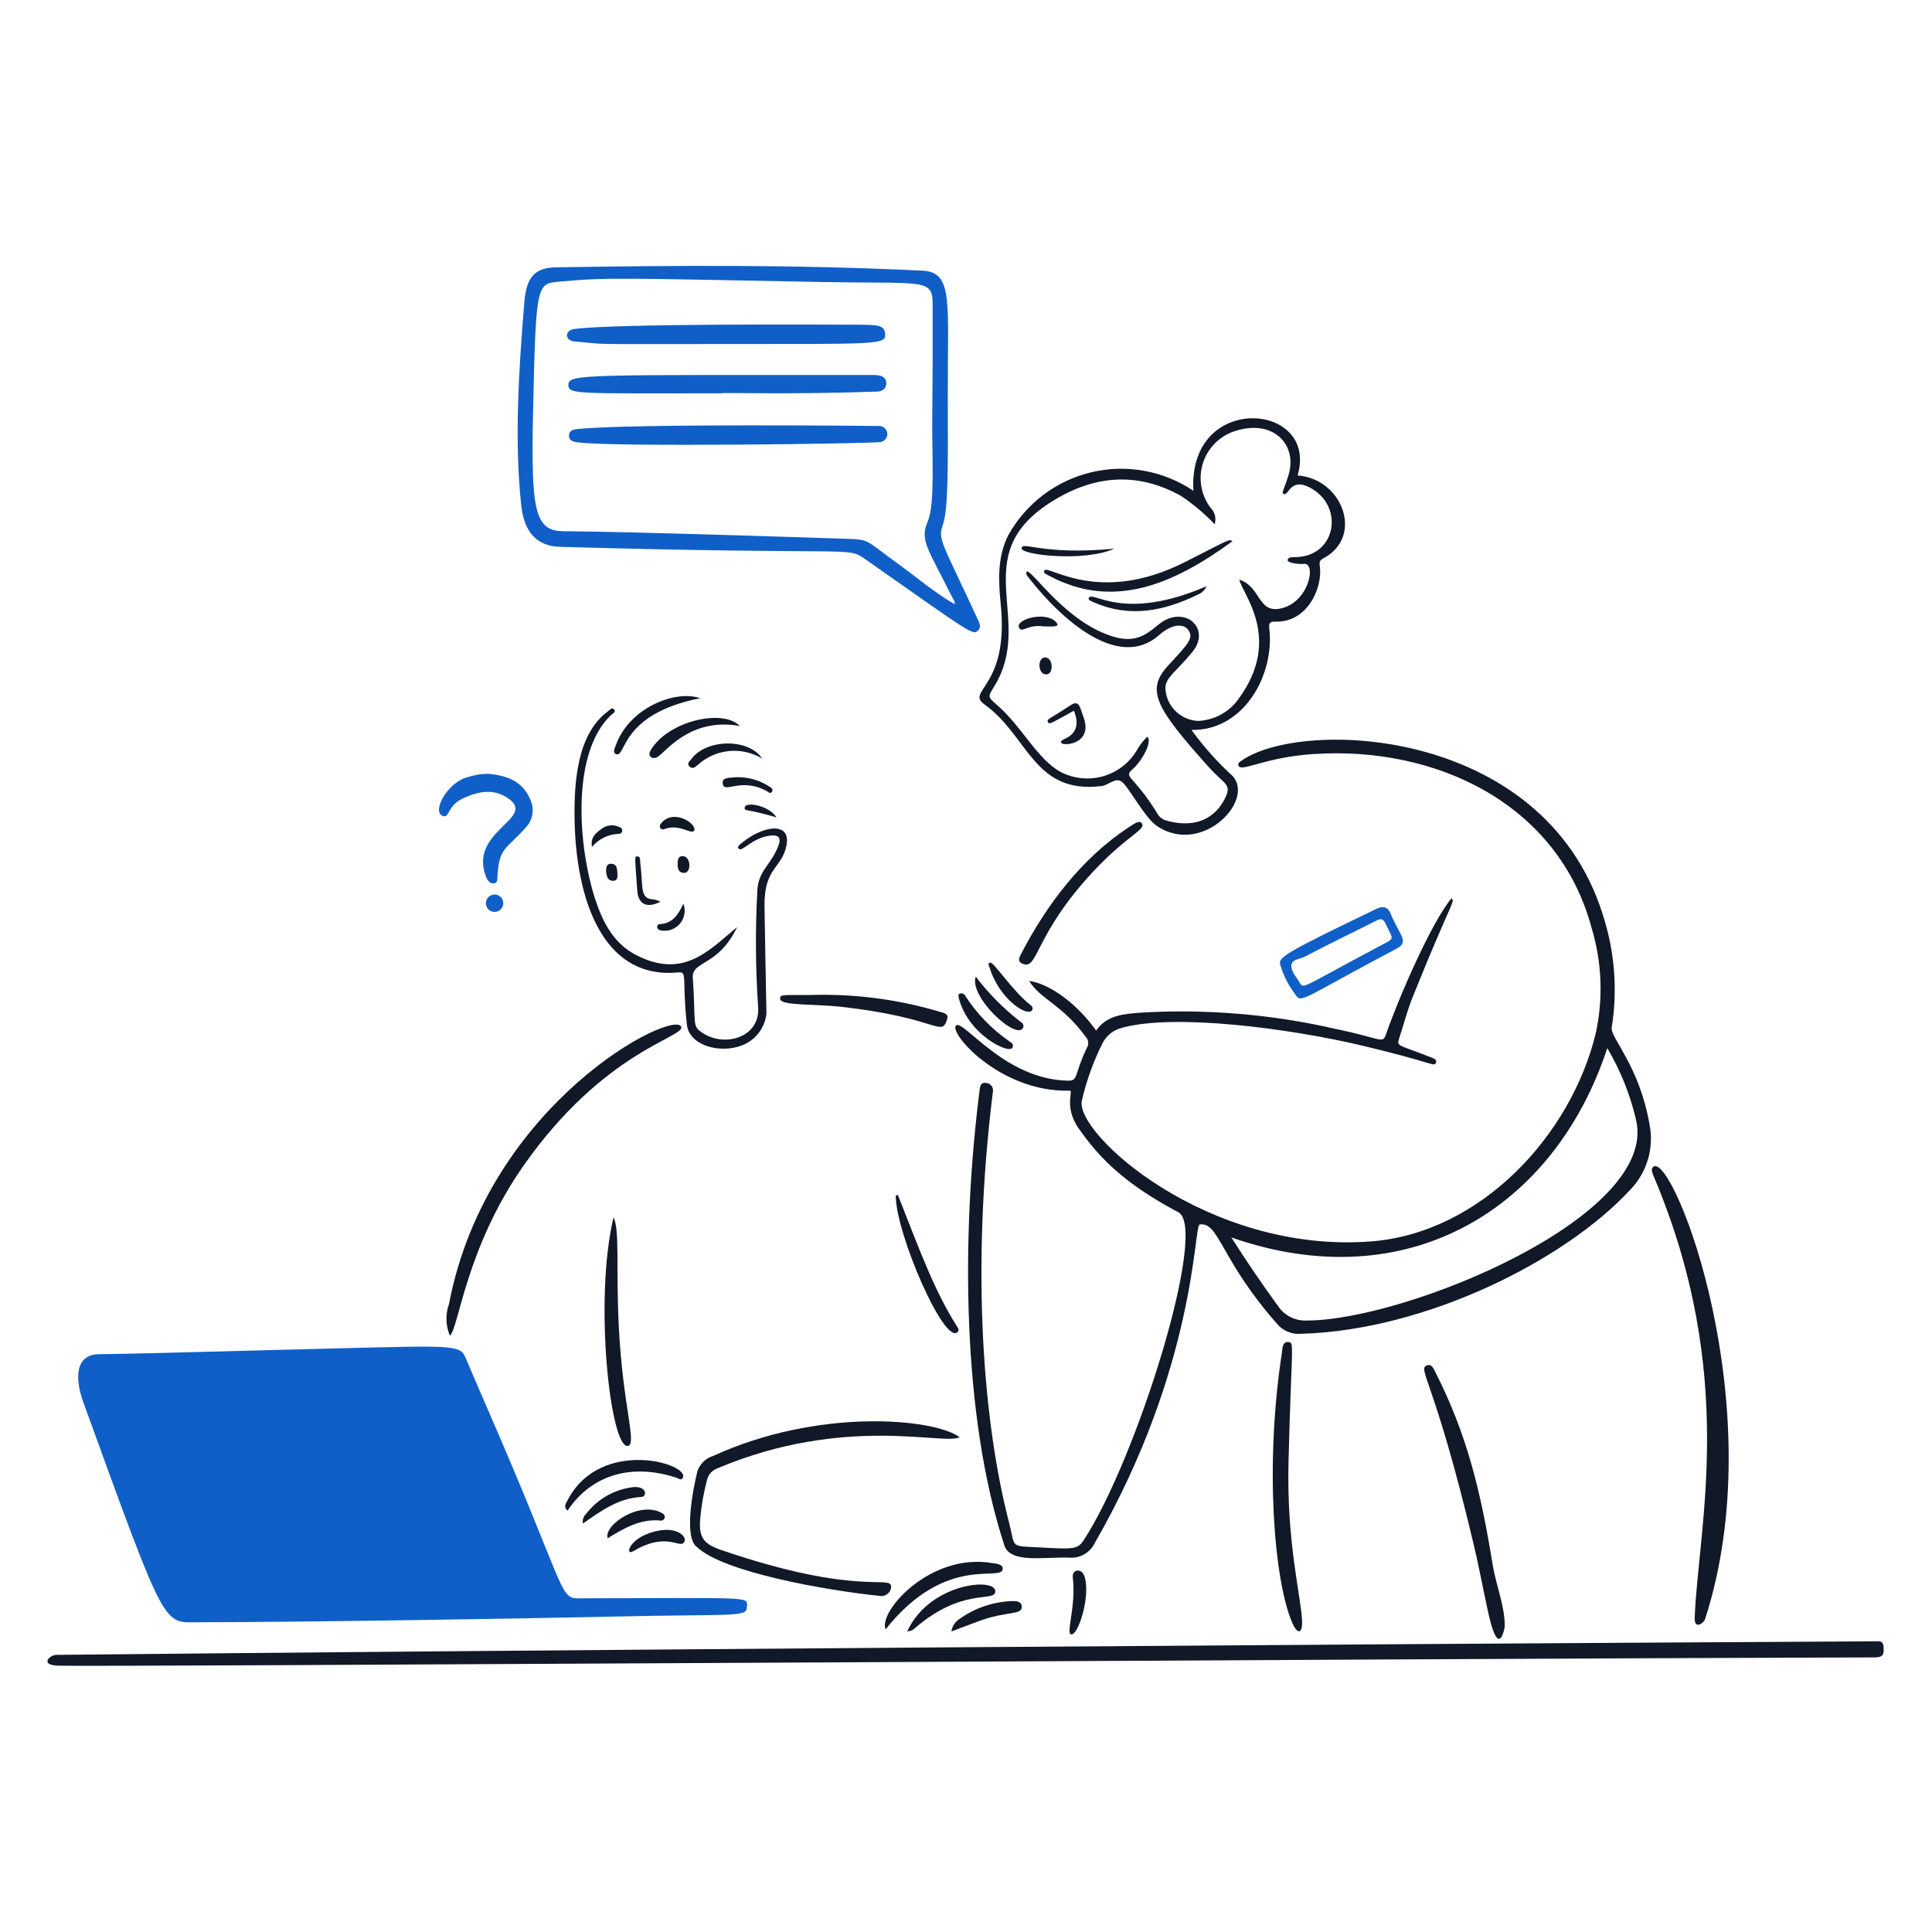 <svg width="400" height="400" viewBox="0 0 400 400" fill="none" xmlns="http://www.w3.org/2000/svg">
<path d="M196.23 81.85C196.288 98.74 196.282 105.626 195.148 108.87C194.148 111.702 195.088 112.308 202.45 128.27C202.79 129.01 203.218 129.832 202.512 130.526C201.406 131.616 201.312 131.326 178.912 115.614C175.368 113.126 176.978 114.962 115.868 113.214C111.214 113.082 108.522 110.194 107.93 104.754C106.43 90.968 107.442 76.212 108.566 62.448C109.03 56.758 111.264 55.406 115.268 55.344C139.958 54.962 164.128 54.744 190.984 56.036C197.438 56.34 196.166 62.61 196.23 81.85ZM197.654 125.108C197.716 125.22 197.958 125.308 197.626 125.13C197.802 124.544 197.38 124.13 197.156 123.69C191.914 113.172 190.394 111.876 192.118 107.846C193.586 104.418 192.946 94.078 193.01 87.536C193.089 79.33 193.115 71.124 193.09 62.918C193.076 57.604 191.304 58.776 170.338 58.39C129.452 57.64 126.05 57.36 115.92 58.302C111.12 58.748 110.948 58.346 110.364 85.322C109.922 105.734 110.708 109.938 116.636 109.98C130.578 110.076 167.76 111.296 175.76 111.568C180.088 111.716 179.36 111.982 185.76 116.602C189.712 119.456 193.42 122.646 197.654 125.108Z" fill="#105FC8"/>
<path d="M148.732 71.224C119.474 71.236 126.7 71.34 118.918 70.696C116.976 70.534 116.794 68.412 118.896 68.118C127.034 66.978 169.936 67.18 178.016 67.228C182.016 67.252 183.066 67.446 183.25 69.028C183.536 71.448 182 71.2 148.732 71.224Z" fill="#105FC8"/>
<path d="M182.154 88.2C182.579 88.23 182.977 88.421 183.267 88.734C183.556 89.048 183.714 89.46 183.71 89.886C183.705 90.312 183.538 90.721 183.242 91.028C182.946 91.335 182.544 91.517 182.118 91.538C179.098 91.856 127.626 92.582 119.764 91.6C118.79 91.48 117.764 91.342 117.81 90.12C117.854 89.024 118.81 88.898 119.742 88.808C131.532 87.656 182.11 88.184 182.154 88.2Z" fill="#105FC8"/>
<path d="M149.318 81.43C119.2 81.43 117.628 81.716 117.68 79.63C117.736 77.376 121.106 77.652 180.844 77.64C182.324 77.64 183.52 77.966 183.496 79.44C183.48 80.5 182.656 81.04 181.586 81.076C163.344 81.724 149.318 81.224 149.318 81.43Z" fill="#105FC8"/>
<path d="M144.274 320.278C141.474 318.26 143.564 307.906 144.4 304.56C144.664 303.816 145.1 303.142 145.673 302.596C146.245 302.052 146.937 301.648 147.694 301.418C169.348 291.5 193.228 293.598 198.694 297.552C195.482 299.33 174.974 292.818 148.462 304.032C147.947 304.228 147.488 304.546 147.126 304.962C146.763 305.378 146.509 305.876 146.386 306.412C145.693 308.994 145.225 311.632 144.986 314.296C144.636 318.096 145.452 319.598 149.33 320.922C177.708 330.618 184.426 325.982 184.502 328.488C184.496 328.77 184.43 329.046 184.309 329.302C184.189 329.556 184.016 329.782 183.802 329.964C183.587 330.148 183.337 330.284 183.067 330.362C182.797 330.442 182.513 330.464 182.234 330.426C171.014 329.28 149.688 325.496 144.274 320.278Z" fill="#111827"/>
<path d="M152.62 191.936C148.674 200.186 143.182 198.872 143.434 202.434C144.134 212.352 143.12 212.354 145.576 213.932C150.078 216.824 157.196 214.84 156.976 208.764C156.414 200.576 156.359 192.36 156.812 184.164C157.146 180.076 159.57 179.164 161.142 175.154C161.782 173.52 161.242 172.788 159.482 173.002C155.666 173.464 153.622 176.518 152.946 175.712C152.546 175.238 153.13 174.896 153.47 174.612C157.978 170.838 163.87 170.012 162.824 175.1C161.866 179.794 158.164 179.636 158.286 187.614C158.398 195.002 158.531 202.388 158.686 209.772C158.548 211.252 157.996 212.662 157.095 213.842C156.194 215.022 154.978 215.926 153.588 216.448C149.15 218.166 142.658 216.568 142.188 212.036C141.156 201.99 142.43 201.14 140.288 201.338C124.416 202.794 119.188 185.44 118.958 169.502C118.846 161.718 119.558 151.982 125.8 147.318C126.176 147.038 126.668 146.374 127.11 146.844C127.63 147.398 126.856 147.718 126.51 148.044C118.162 155.95 119.68 175.444 123.298 186.366C124.856 191.068 127.136 195.432 131.826 197.798C141.6 202.738 146.834 196.714 152.62 191.936Z" fill="#111827"/>
<path d="M93.156 276.55C92.262 274.462 92.191 272.114 92.956 269.976C100.998 228.118 139.776 208.732 141.052 212.616C141.754 214.756 125.084 217.57 108.43 241.284C96.48 258.314 95.034 274.738 93.156 276.55Z" fill="#111827"/>
<path d="M100.94 160.2C104.74 160.5 108.166 161.62 109.8 165.566C110.247 166.523 110.391 167.594 110.212 168.636C110.033 169.677 109.541 170.639 108.8 171.392C104.648 175.992 103.426 175.454 103 181.182C102.95 181.838 103.16 182.814 102.234 182.894C101.362 182.97 100.87 182.192 100.57 181.386C97.01 171.85 111.604 169.372 104.97 165.128C101.99 163.22 98.956 163.892 96.004 165.222C92.37 166.858 93.158 169.648 91.56 168.882C89.382 167.836 92.872 161.714 96.984 160.854C98.264 160.448 99.597 160.228 100.94 160.2Z" fill="#105FC8"/>
<path d="M127.03 252.014C128.342 254.828 127.5 262.066 128.118 274.68C128.918 290.948 131.894 298.9 130.046 299.352C126.4 300.242 122.906 269.276 127.03 252.014Z" fill="#111827"/>
<path d="M169.926 205.964C178.339 205.91 186.714 207.112 194.772 209.534C195.666 209.786 196.494 209.954 196.03 211.256C194.802 214.7 194.042 210.71 174.352 208.468C168.49 207.802 161.628 208.268 161.518 206.814C161.434 205.676 162.422 206.13 169.926 205.964Z" fill="#111827"/>
<path d="M185.896 247.4C190.548 259.234 193.572 267.452 198.096 274.55C198.362 274.966 198.668 275.35 198.254 275.784C195.542 278.572 185.454 255.4 185.454 247.52L185.896 247.4Z" fill="#111827"/>
<path d="M117.5 310.626C117.192 311.226 116.574 311.938 117.5 312.766C122.592 305.142 131.016 302.966 140.076 305.956C140.452 306.082 140.98 306.568 141.326 306.032C143.2 303.114 124.338 297.414 117.5 310.626Z" fill="#111827"/>
<path d="M153.174 150.308C142.758 148.45 137.726 155.862 136.06 156.764C135.14 157.262 133.93 156.66 134.726 155.31C138.254 149.324 149.6 146.63 153.174 150.308Z" fill="#111827"/>
<path d="M144.968 144.558C128.328 147.846 129.662 156.884 127.582 156.146C126.782 155.86 127.25 155.006 127.438 154.46C130.146 146.6 139.756 142.74 144.968 144.558Z" fill="#111827"/>
<path d="M131.048 307.898C129.142 308.128 127.301 308.738 125.633 309.692C123.966 310.644 122.506 311.92 121.34 313.446C121.071 313.692 120.87 314.004 120.757 314.35C120.643 314.696 120.62 315.066 120.69 315.424C124.44 312.824 128.046 310.158 132.748 309.938C134.056 309.88 133.94 307.6 131.048 307.898Z" fill="#111827"/>
<path d="M137.2 313.356C132.694 310.542 124.914 315.678 125.818 318.48C129.164 316.416 132.512 314.448 136.646 314.802C136.832 314.854 137.031 314.834 137.203 314.746C137.375 314.658 137.509 314.51 137.578 314.33C137.647 314.15 137.647 313.95 137.577 313.77C137.507 313.59 137.373 313.442 137.2 313.356Z" fill="#111827"/>
<path d="M157.8 157.05C155.737 155.81 153.33 155.266 150.935 155.498C148.539 155.731 146.282 156.728 144.496 158.342C144.018 158.718 143.496 159.328 142.824 158.754C142.052 158.094 142.854 157.564 143.164 157.134C146.156 152.986 155 152.776 157.8 157.05Z" fill="#111827"/>
<path d="M141.702 319.164C140.828 320.95 138.338 316.878 131.102 321.164C129.172 322.304 130.302 317.884 136.658 316.856C140.346 316.254 142.2 318.15 141.702 319.164Z" fill="#111827"/>
<path d="M152.302 160.92C154.742 160.815 157.155 161.472 159.206 162.8C159.56 163.036 160.148 163.31 159.868 163.85C159.522 164.518 159.05 163.948 158.704 163.762C153.24 160.812 149.85 164.518 149.63 162.162C149.514 160.924 150.902 161.068 152.302 160.92Z" fill="#111827"/>
<path d="M136.744 186.688C133.904 188.138 132.144 187.202 131.944 184.41C131.44 177.368 131.344 177.37 131.882 177.306C132.638 177.214 132.494 178.048 132.548 178.482C133.212 183.802 132.368 186.138 135.362 186.214C135.841 186.313 136.305 186.472 136.744 186.688Z" fill="#111827"/>
<path d="M143.698 171.98C143.154 172.894 140.638 170.442 137.572 171.658C136.816 171.958 136.24 171.194 136.892 170.428C139.578 167.28 144.464 170.694 143.698 171.98Z" fill="#111827"/>
<path d="M122.57 175.34C122.198 173.364 123.37 172.468 124.498 171.636C125.026 171.218 125.662 170.959 126.332 170.89C127.002 170.821 127.678 170.944 128.28 171.246C128.459 171.289 128.614 171.4 128.713 171.554C128.812 171.709 128.848 171.896 128.812 172.077C128.777 172.257 128.673 172.417 128.523 172.523C128.373 172.629 128.188 172.673 128.006 172.646C126.963 172.692 125.94 172.956 125.004 173.42C124.068 173.884 123.239 174.538 122.57 175.34Z" fill="#111827"/>
<path d="M141.492 187.09C141.756 187.796 141.824 188.561 141.688 189.302C141.551 190.044 141.216 190.735 140.717 191.3C140.219 191.866 139.576 192.286 138.858 192.515C138.139 192.744 137.372 192.773 136.638 192.6C135.77 192.304 135.94 191.346 136.638 191.316C139.112 191.218 140.35 189.56 141.492 187.09Z" fill="#111827"/>
<path d="M102.448 185.2C102.684 185.206 102.917 185.259 103.133 185.356C103.349 185.452 103.544 185.59 103.706 185.762C103.869 185.933 103.996 186.135 104.081 186.356C104.165 186.577 104.205 186.813 104.199 187.049C104.192 187.285 104.139 187.518 104.043 187.734C103.947 187.95 103.809 188.145 103.637 188.307C103.465 188.47 103.263 188.597 103.042 188.682C102.822 188.766 102.586 188.806 102.35 188.8C101.872 188.787 101.42 188.585 101.091 188.238C100.763 187.891 100.586 187.428 100.599 186.951C100.612 186.474 100.814 186.021 101.161 185.692C101.507 185.364 101.97 185.187 102.448 185.2Z" fill="#105FC8"/>
<path d="M160.762 169.23C154.252 167.328 154.25 168.016 154.176 167.318C154.016 165.8 159.22 166.714 160.762 169.23Z" fill="#111827"/>
<path d="M141.464 180.724C140.436 180.626 140.298 179.712 140.288 178.872C140.288 178.092 140.378 177.202 141.398 177.252C143.08 177.332 143.26 180.894 141.464 180.724Z" fill="#111827"/>
<path d="M125.482 180.508C125.46 179.6 125.582 178.832 126.482 178.836C127.78 178.836 127.77 179.94 127.83 180.848C127.874 181.534 127.892 182.4 126.894 182.362C125.658 182.314 125.648 181.234 125.482 180.508Z" fill="#111827"/>
<path d="M88.346 278.8C95.762 278.878 95.762 279.634 96.6 281.6C99.71 288.906 102.918 296.168 106 303.484C118.25 332.554 115.866 330.912 121.222 330.906C154.738 330.874 154.732 330.522 154.672 332.388C154.584 334.988 153.982 334.078 125.534 334.724C111.584 335.04 64.778 335.85 41.234 335.868C33.676 335.868 34.656 338.3 17.246 290.316C15.564 285.68 15.362 280.402 20.552 280.368C30.054 280.326 80.898 278.73 88.346 278.8Z" fill="#105FC8"/>
<path d="M11.66 342.622C105.014 341.672 268.648 340.468 388.06 339.822C388.938 339.822 389.89 339.526 389.984 341.062C390.078 342.598 389.832 343.142 388.106 343.146C285.62 343.434 18.094 345.146 11.906 344.856C8.164 344.68 10.336 342.636 11.66 342.622Z" fill="#111827"/>
<path d="M221.224 225.816C206.924 226.07 196.246 213.686 197.964 212.29C199.476 211.064 208.042 223.526 221.116 223.74C223.304 223.776 222.302 222.622 225.054 216.89C225.256 216.55 225.342 216.156 225.302 215.764C225.26 215.372 225.094 215.004 224.826 214.716C219.884 207.916 215.426 206.952 213.064 203.072C217.524 203.752 223.104 207.946 226.942 213.368C229.194 210.112 232.728 209.94 236.124 209.66C249.73 208.848 263.382 209.994 276.662 213.06C286.012 214.974 286.244 216.244 286.966 214.132C289.33 207.214 296.272 191.057 300.518 185.979C301.298 186.817 300.644 186.131 292.47 206.45C291.346 209.25 290.604 212.192 289.66 215.05C289.104 216.734 289.674 216.278 296.442 218.98C296.904 219.164 297.554 219.396 297.284 220.062C296.92 220.958 296.712 219.968 282.062 216.492C266.662 212.84 242.978 209.814 232.312 212.796C231.44 213.004 230.622 213.4 229.92 213.958C229.216 214.518 228.646 215.222 228.244 216.026C226.374 219.77 224.948 223.722 224 227.8C222.308 234.476 249.866 259.6 283.818 257.026C306.43 255.314 325.292 235.18 330.418 213.782C331.948 206.63 331.648 199.207 329.55 192.201C322.672 166.401 297.3 154.413 271.904 156.121C261.8 156.799 257.128 159.861 256.448 158.581C256.184 158.085 256.59 157.821 256.902 157.593C269.18 148.613 321.166 150.193 332.434 191.339C334.406 198.307 334.832 205.622 333.682 212.772C333.352 214.772 339.312 220.508 341.468 232.53C341.998 234.98 341.912 237.524 341.222 239.934C340.53 242.344 339.254 244.548 337.506 246.346C323.932 261.032 295.116 275.434 269.38 276.146C268.422 276.232 267.458 276.08 266.574 275.704C265.69 275.326 264.912 274.734 264.314 273.982C252.636 260.728 252.448 252.982 248.382 253.508C247.146 253.668 247.706 282.854 226.708 319.378C226.238 320.396 225.464 321.242 224.49 321.8C223.518 322.358 222.396 322.598 221.28 322.49C215.906 322.34 209.17 323.704 207.944 319.958C199.156 293.112 198.962 255.814 202.842 225.51C202.944 224.71 203.196 224.072 204.09 224.204C204.326 224.21 204.556 224.272 204.764 224.38C204.972 224.49 205.152 224.644 205.294 224.834C205.434 225.022 205.528 225.24 205.574 225.472C205.618 225.702 205.608 225.94 205.548 226.168C200.926 263.586 203.704 295.076 208.886 315.112C210.318 320.648 208.868 320.024 215.486 320.388C222.228 320.758 223.122 320.788 224.372 318.876C235.394 302.028 250.228 254.312 243.972 250.99C232.754 245.032 227.644 239.766 223.35 233.666C219.94 228.8 222.674 225.302 221.224 225.816ZM254.948 256.216C258.04 261.088 261.276 265.842 264.656 270.48C265.316 271.436 266.21 272.206 267.254 272.718C268.298 273.228 269.456 273.462 270.616 273.398C291.068 273.384 343.724 251.764 338.694 231.71C337.478 226.534 335.48 221.576 332.77 217.004C321.834 250.34 291.414 268.94 254.948 256.2V256.216Z" fill="#111827"/>
<path d="M247.078 101.612C245.904 81.012 273.164 83.236 268.654 98.44C277.92 99.102 282.438 111.04 274.054 115.564C273.254 115.994 273.12 116.266 273.254 117.22C273.89 121.634 270.716 128.884 264.118 128.7C262.802 128.664 262.672 129.046 262.806 130.262C263.86 139.758 257.548 151.308 246.68 151.124C249.05 154.394 251.73 157.43 254.68 160.19C260.624 164.99 249.04 177.59 239.41 170.924C236.992 169.252 233.582 162.762 232.21 161.82C230.88 160.91 229.542 162.554 228.094 162.736C213.99 164.514 212.93 152.352 203.842 145.86C199.798 142.97 208.902 142.414 207.206 125.282C206.718 120.346 206.42 115.416 208.778 110.762C210.582 107.53 213.038 104.708 215.988 102.474C218.938 100.24 222.32 98.642 225.92 97.782C229.52 96.922 233.258 96.819 236.9 97.478C240.542 98.137 244.008 99.544 247.078 101.612ZM251.478 108.534C249.382 106.335 247.052 104.373 244.53 102.682C235.174 97.46 226.042 98.482 217.33 104.124C200.096 115.274 214.33 128.334 205.85 142.096C204.516 144.262 204.436 144.236 206.412 145.95C212.128 150.902 215.254 158.4 220.968 160.436C223.532 161.382 226.34 161.422 228.93 160.548C231.518 159.675 233.73 157.941 235.196 155.636C235.81 154.489 236.594 153.441 237.518 152.526C238.668 153.436 236.518 157.498 234.418 159.326C232.538 160.958 234.754 160.548 239.554 168.326C239.9 169.007 240.49 169.533 241.206 169.802C246.27 171.362 251.24 170.352 253.738 165.046C255.026 162.308 253.446 162.384 250.204 158.76C239.204 146.464 237.132 142.874 241.926 137.712C246.014 133.312 247.174 132.088 246.06 130.494C244.75 128.624 241.922 129.748 240.082 131.408C231.72 138.956 219.842 128.43 212.928 119.538C212.676 119.214 212.248 118.84 212.618 118.288C213.934 118.298 220.818 128.954 230.578 131.832C236.838 133.68 238.748 129.442 241.578 128.218C246.44 126.114 250.354 130.672 246.92 134.916C243.598 139.018 241.332 140.164 241.278 142.46C241.346 144.237 242.082 145.924 243.338 147.184C244.594 148.444 246.278 149.185 248.056 149.26C249.754 149.184 251.41 148.711 252.892 147.88C254.376 147.048 255.642 145.881 256.592 144.472C265.472 132.13 257.238 123.04 256.592 120.016C260.942 121.384 260.418 126.786 264.86 126.038C271.008 125.004 272.672 116.348 269.904 116.746C269.16 116.852 266.432 116.606 266.588 115.904C266.736 115.232 267.956 115.354 268.234 115.35C276.744 115.196 278.434 104.606 271.054 100.874C267.182 98.918 266.82 102.588 265.832 102.294C265.182 102.094 265.852 101.442 266.794 98.294C268.626 92.142 263.732 86.73 255.822 89.206C254.25 89.683 252.816 90.533 251.644 91.682C250.47 92.831 249.59 94.247 249.08 95.808C248.57 97.369 248.444 99.031 248.712 100.651C248.98 102.272 249.636 103.804 250.622 105.118C251.066 105.552 251.382 106.101 251.534 106.704C251.688 107.307 251.67 107.94 251.484 108.534H251.478Z" fill="#111827"/>
<path d="M350.87 334.852C351.628 315.874 359.748 284.634 342.42 243.638C342.036 242.728 341.754 241.954 342.326 241.548C346.478 238.606 367.21 291.614 352.988 335.302C352.782 335.932 350.76 337.62 350.87 334.852Z" fill="#111827"/>
<path d="M308.752 336.384C307.752 332.88 306.752 326.684 305.034 319.442C296.946 285.418 293.31 283.422 295.49 282.68C296.424 282.362 296.782 283.316 297.104 283.946C303.642 296.758 306.536 308.484 309.074 324.158C309.686 327.944 311.644 332.798 311.53 336.798C311.524 337 310.534 342.6 308.752 336.384Z" fill="#111827"/>
<path d="M267.532 335.954C263.836 327.406 261.794 303.666 265.392 280.154C265.536 279.222 265.458 277.768 266.706 277.854C268.062 277.946 267.392 277.854 266.774 302.654C266.36 319.254 269.268 329.974 269.574 335.438C269.722 338.262 268.656 338.552 267.532 335.954Z" fill="#111827"/>
<path d="M265 199.516C264.776 198.116 266.95 196.842 284.96 188.174C286.16 187.592 287.272 187.574 287.922 189.174C289.75 193.636 291.862 194.974 289.2 196.374C269.566 206.748 269.38 207.914 268.158 205.846C266.706 203.96 265.634 201.81 265 199.516ZM285.326 196.04C289.036 194.072 288.496 194.808 286.896 191.288C286.338 190.056 285.81 190.166 284.802 190.678C279.942 193.158 275.002 195.488 270.186 198.048C269.16 198.594 267.186 198.55 267.362 200.196C267.492 201.412 268.584 202.526 269.236 203.69C269.866 204.8 270.586 203.86 285.328 196.04H285.326Z" fill="#105FC8"/>
<path d="M236.558 170.844C236.358 172.232 232.674 173.628 226.214 180.576C213.878 193.842 215.014 201.158 211.564 199.462C210.666 199.02 211.002 198.29 211.324 197.662C216.6 187.406 223.956 177.698 233.584 171.348C235.056 170.38 236.222 169.542 236.558 170.844Z" fill="#111827"/>
<path d="M183.354 337.338C181.796 333.666 192.522 321.56 205.192 323.584C206.114 323.732 207.65 323.764 207.604 324.802C207.478 327.702 195.972 321.454 183.354 337.338Z" fill="#111827"/>
<path d="M187.828 337.76C192.512 327.548 206.604 326.488 206.056 329.62C205.688 331.724 199.23 328.678 189.492 337.034C189.279 337.262 189.022 337.444 188.736 337.57C188.449 337.694 188.14 337.758 187.828 337.76Z" fill="#111827"/>
<path d="M196.98 337.772C197.053 337.26 197.233 336.77 197.509 336.332C197.784 335.894 198.15 335.522 198.58 335.236C201.808 332.916 205.654 331.61 209.626 331.486C210.626 331.472 211.452 331.642 211.536 332.552C211.718 334.506 208.488 333.448 202.572 335.672L196.98 337.772Z" fill="#111827"/>
<path d="M221.712 338.376C220.682 338.064 222.818 332.502 222.112 326.618C221.912 324.922 223.862 324.618 224.47 326.218C225.94 330.082 223.246 338.842 221.712 338.376Z" fill="#111827"/>
<path d="M213.788 208.916C213.264 210.974 206.976 207.172 204.888 200.33C204.782 199.98 204.398 199.53 204.978 199.296C205.678 199.008 209.578 205.174 213.416 208.128C213.544 208.212 213.648 208.33 213.714 208.47C213.78 208.608 213.806 208.762 213.788 208.916Z" fill="#111827"/>
<path d="M255.176 112.048C243.018 120.938 230.498 126.376 217.14 119.166C216.718 118.938 215.95 118.7 216.204 118.132C216.84 116.714 227.384 125.464 245.292 116.388C254.934 111.5 254.352 111.614 255.176 112.048Z" fill="#111827"/>
<path d="M249.8 121.371C249.62 121.778 249.362 122.144 249.038 122.448C248.714 122.753 248.332 122.989 247.916 123.143C241.04 126.483 234.012 127.957 226.632 124.771C225.594 124.323 225.25 124.203 225.432 123.801C226.188 122.127 232.33 128.915 249.8 121.371Z" fill="#111827"/>
<path d="M230.706 113.6C224.454 116.4 211.348 114.894 211.506 113.51C211.684 111.952 215.6 115.018 230.706 113.6Z" fill="#111827"/>
<path d="M222.342 147.147C217.364 149.859 217.258 150.081 216.964 149.473C216.67 148.865 217.05 149.033 221.698 145.983C223.458 144.831 223.588 146.467 224.36 148.583C226.8 155.273 216.76 154.647 220.508 152.941C222.862 151.876 223.474 149.944 222.342 147.147Z" fill="#111827"/>
<path d="M216.096 129.693C212.67 129.209 211.628 131.137 211 129.989C210.066 128.275 216.362 126.443 218.6 128.749C219.746 129.927 217.738 129.693 216.096 129.693Z" fill="#111827"/>
<path d="M216.548 139.635C214.812 139.539 214.748 136.051 216.424 136.117C218.1 136.183 218.2 139.727 216.548 139.635Z" fill="#111827"/>
<path d="M198.486 206.544C198.428 206.144 198.356 205.82 198.74 205.71C198.935 205.646 199.146 205.65 199.338 205.72C199.531 205.79 199.694 205.924 199.802 206.098C202.162 209.786 205.226 212.974 208.818 215.48C209.318 215.848 210.05 216.19 209.582 216.952C208.784 218.248 200.366 214.152 198.486 206.544Z" fill="#111827"/>
<path d="M202.018 202.2C204.664 205.678 207.752 208.798 211.202 211.484C211.63 211.78 212.088 212.142 211.814 212.764C210.568 215.61 200.524 206.366 202.018 202.2Z" fill="#111827"/>
</svg>
